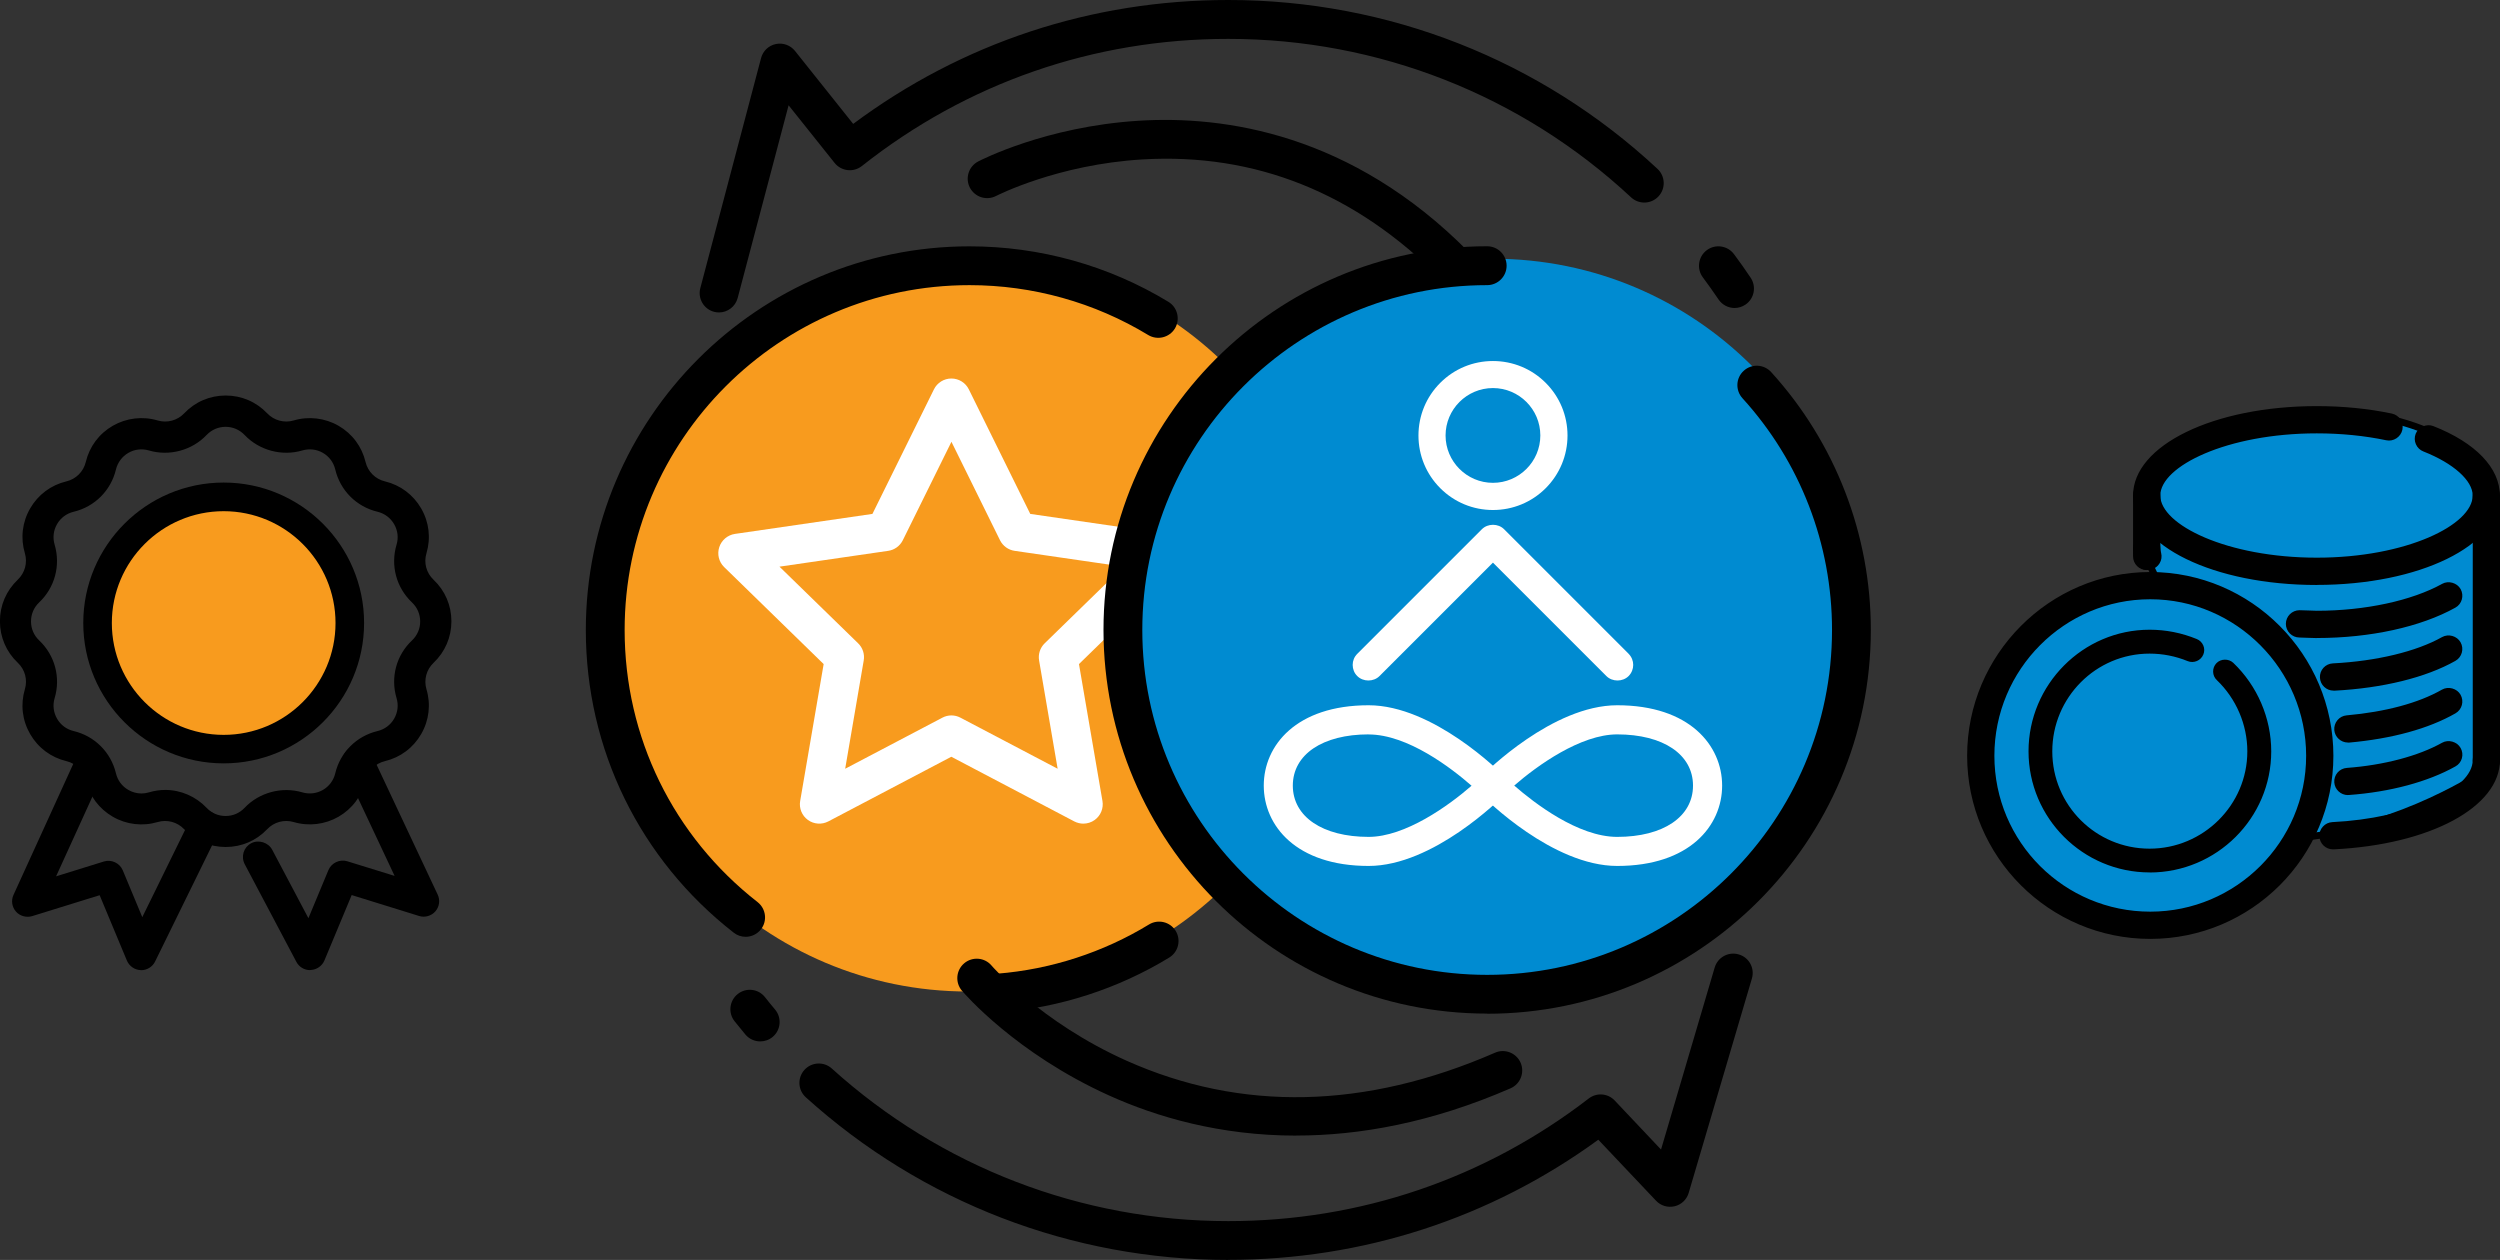 <?xml version="1.0" encoding="UTF-8"?>
<svg id="Layer_2" data-name="Layer 2" xmlns="http://www.w3.org/2000/svg" viewBox="0 0 358.77 180.81">
  <rect x="0" y="0" width="358.77" height="180.81" fill="#333333" stroke="none"/>
  <defs>
    <style>
      .cls-1 {
        fill: #fff;
      }

      .cls-2 {
        fill: #008bd1;
      }

      .cls-3 {
        fill: #f89b1e;
      }
    </style>
  </defs>
  <g id="Layer_1-2" data-name="Layer 1">
    <path class="cls-3" d="M191.5,89.71c0,29.04-23.54,52.58-52.58,52.58s-52.58-23.54-52.58-52.58,23.54-52.58,52.58-52.58,52.58,23.54,52.58,52.58Z"/>
    <g>
      <g>
        <g>
          <path d="M44.5,138.22c-.45,0-.87-.25-1.08-.65l-7.41-14.01c-.32-.6-.09-1.34,.51-1.66,.6-.32,1.34-.09,1.66,.51l6.19,11.71,3.69-8.85c.24-.58,.89-.89,1.49-.7l8.96,2.78-8.25-17.53c-.29-.61-.02-1.34,.59-1.63,.61-.29,1.34-.02,1.63,.59l9.43,20.05c.21,.44,.14,.96-.18,1.33-.32,.37-.82,.51-1.29,.37l-10.54-3.27-4.26,10.22c-.18,.44-.6,.73-1.07,.75-.02,0-.04,0-.06,0Z"/>
          <path d="M44.5,139.22c-.83,0-1.58-.45-1.97-1.19l-7.41-14.01c-.28-.53-.33-1.13-.16-1.7,.18-.57,.56-1.03,1.09-1.31,1.05-.55,2.45-.12,3.01,.93l5.2,9.83,2.87-6.9c.43-1.04,1.64-1.61,2.71-1.27l6.79,2.1-7.28-15.48c-.52-1.11-.04-2.44,1.07-2.96,1.08-.51,2.45,0,2.96,1.07l9.43,20.05c.38,.8,.25,1.74-.33,2.41-.57,.65-1.51,.93-2.34,.66l-9.67-3-3.91,9.38c-.33,.79-1.1,1.33-1.95,1.37h-.1Zm-7.41-16.46s-.07,0-.1,.03c-.07,.04-.1,.09-.11,.13-.01,.04-.02,.1,.02,.17l7.41,14.01c.04,.07,.11,.12,.2,.12v1l.02-1c.08,0,.16-.06,.19-.14l4.61-11.06,11.41,3.54c.13,0,.19-.02,.24-.07,.06-.07,.07-.16,.03-.24l-9.43-20.05c-.04-.09-.14-.13-.21-.13-.21,.07-.26,.21-.2,.32l9.22,19.58-11.12-3.45c-.13-.01-.23,.03-.27,.13l-4.51,10.81-7.18-13.59c-.05-.09-.13-.12-.2-.12Z"/>
        </g>
        <g>
          <path d="M20.26,138.22s-.02,0-.04,0c-.48-.01-.91-.31-1.09-.75l-4.26-10.22-10.55,3.27c-.46,.14-.96,0-1.28-.36-.32-.36-.39-.88-.19-1.32l9.14-20.05c.28-.62,1.01-.89,1.62-.61,.62,.28,.89,1.01,.61,1.62l-8.01,17.56,9-2.79c.6-.19,1.25,.12,1.49,.7l3.65,8.76,7.87-16.05c.3-.61,1.03-.86,1.64-.56,.61,.3,.86,1.03,.56,1.64l-9.06,18.48c-.21,.42-.63,.69-1.1,.69Z"/>
          <path d="M20.26,139.22h-.07c-.87-.03-1.64-.57-1.98-1.37l-3.91-9.38-9.68,3c-.82,.25-1.76,0-2.33-.65-.58-.66-.72-1.6-.35-2.4l9.14-20.04c.49-1.08,1.86-1.6,2.95-1.1,.54,.25,.95,.69,1.16,1.25,.21,.56,.19,1.16-.06,1.7l-7.08,15.53,6.86-2.13c1.07-.34,2.28,.23,2.71,1.27l2.8,6.72,6.9-14.07c.53-1.07,1.9-1.55,2.98-1.02,.53,.26,.93,.72,1.13,1.28s.15,1.17-.11,1.7l-9.06,18.47c-.37,.76-1.15,1.25-2,1.25Zm-4.82-13.2l4.61,11.06c.03,.08,.11,.14,.2,.14v1s0-1,0-1c.09,0,.17-.05,.2-.12l9.06-18.48c.03-.07,.03-.13,.01-.17-.01-.04-.04-.09-.11-.13-.1-.05-.23-.04-.3,.1l-8.84,18.03-4.5-10.79c-.04-.1-.14-.14-.21-.14l-11.2,3.46,8.94-19.59c.05-.11,0-.25-.11-.3-.16-.02-.26,.01-.3,.11l-9.14,20.05c-.04,.08-.02,.18,.04,.24,.04,.05,.1,.08,.17,.08l11.48-3.55Z"/>
        </g>
      </g>
      <g>
        <g>
          <path d="M32.38,120.55c-2,0-3.86-.8-5.23-2.25-1.24-1.31-3.08-1.8-4.81-1.29-1.92,.57-3.92,.33-5.65-.67-1.73-1-2.94-2.62-3.4-4.56-.42-1.75-1.77-3.1-3.52-3.52-1.94-.46-3.57-1.67-4.57-3.4-1-1.73-1.24-3.74-.67-5.66,.51-1.73,.02-3.57-1.29-4.81-1.45-1.37-2.25-3.23-2.25-5.23s.8-3.86,2.25-5.23c1.31-1.24,1.8-3.08,1.29-4.81-.57-1.92-.33-3.92,.67-5.65,1-1.73,2.62-2.94,4.57-3.41,1.75-.42,3.1-1.77,3.52-3.52,.46-1.94,1.67-3.56,3.4-4.56,1.73-1,3.74-1.23,5.65-.67,1.73,.51,3.57,.02,4.81-1.29,1.37-1.45,3.23-2.25,5.23-2.25s3.86,.8,5.23,2.25c1.24,1.31,3.08,1.8,4.81,1.29,1.92-.57,3.93-.33,5.66,.67,1.73,1,2.94,2.62,3.4,4.56,.42,1.75,1.77,3.1,3.52,3.52,1.94,.46,3.56,1.67,4.56,3.41,1,1.73,1.24,3.74,.67,5.65-.51,1.73-.02,3.57,1.29,4.81,1.45,1.37,2.25,3.23,2.25,5.23s-.8,3.86-2.25,5.23c-1.31,1.24-1.8,3.08-1.29,4.81,.57,1.92,.33,3.92-.67,5.66-1,1.73-2.62,2.94-4.56,3.41-1.75,.42-3.1,1.77-3.52,3.52-.46,1.94-1.67,3.56-3.4,4.56-1.73,1-3.74,1.24-5.66,.67-1.72-.51-3.57-.02-4.81,1.29-1.37,1.45-3.23,2.25-5.23,2.25Zm-8.67-6.19c1.95,0,3.83,.79,5.22,2.25,.91,.96,2.13,1.49,3.45,1.49s2.54-.53,3.45-1.49c1.88-1.98,4.67-2.73,7.28-1.95,1.26,.38,2.59,.22,3.73-.44,1.14-.66,1.94-1.73,2.25-3.01,.63-2.65,2.68-4.7,5.33-5.33,1.28-.31,2.35-1.1,3.01-2.25,.66-1.14,.82-2.47,.44-3.73-.78-2.62-.03-5.41,1.95-7.28,.96-.91,1.49-2.13,1.49-3.45s-.53-2.55-1.49-3.45c-1.98-1.88-2.73-4.67-1.95-7.28,.38-1.26,.22-2.59-.44-3.73-.66-1.14-1.73-1.94-3.01-2.25-2.66-.63-4.7-2.68-5.33-5.33-.31-1.28-1.1-2.35-2.25-3.01-1.14-.66-2.47-.82-3.73-.44-2.61,.78-5.41,.03-7.28-1.95h0c-.91-.96-2.13-1.48-3.45-1.48s-2.54,.53-3.45,1.48c-1.88,1.98-4.67,2.73-7.28,1.95-1.26-.38-2.59-.22-3.73,.44-1.14,.66-1.94,1.73-2.25,3.01-.63,2.65-2.68,4.7-5.33,5.33-1.28,.31-2.35,1.1-3.01,2.25-.66,1.14-.82,2.47-.44,3.73,.78,2.62,.03,5.41-1.95,7.28-.96,.91-1.49,2.13-1.49,3.45s.53,2.54,1.49,3.45c1.98,1.88,2.73,4.67,1.95,7.28-.38,1.26-.22,2.59,.44,3.73,.66,1.14,1.73,1.94,3.01,2.25,2.65,.63,4.7,2.68,5.33,5.33,.31,1.28,1.1,2.35,2.25,3.01,1.14,.66,2.47,.82,3.73,.44,.68-.2,1.38-.3,2.07-.3Z"/>
          <path d="M32.38,121.55c-2.28,0-4.39-.91-5.96-2.56-.97-1.02-2.44-1.42-3.79-1.02-2.16,.64-4.49,.37-6.44-.76-1.97-1.14-3.35-2.98-3.88-5.2-.33-1.38-1.4-2.45-2.78-2.78-2.21-.53-4.06-1.91-5.2-3.88s-1.41-4.26-.76-6.44c.41-1.36,.02-2.82-1.02-3.8-1.65-1.56-2.56-3.68-2.56-5.96s.91-4.39,2.56-5.96c1.03-.98,1.42-2.43,1.02-3.79-.65-2.18-.38-4.47,.76-6.44,1.14-1.97,2.98-3.35,5.2-3.88,1.38-.33,2.45-1.4,2.78-2.78,.53-2.21,1.9-4.06,3.88-5.2,1.95-1.12,4.28-1.4,6.44-.76,1.36,.4,2.83,0,3.8-1.02,1.56-1.65,3.68-2.56,5.96-2.56s4.39,.91,5.96,2.56c.97,1.02,2.44,1.42,3.79,1.02,2.16-.64,4.5-.36,6.44,.76,1.97,1.14,3.35,2.98,3.88,5.2,.33,1.38,1.4,2.45,2.78,2.78,2.21,.53,4.06,1.91,5.2,3.88,1.14,1.97,1.41,4.26,.76,6.44-.41,1.36-.02,2.82,1.02,3.8,1.65,1.56,2.56,3.68,2.56,5.96s-.91,4.39-2.56,5.96c-1.03,.98-1.42,2.43-1.02,3.79,.65,2.18,.38,4.47-.76,6.44-1.14,1.97-2.99,3.35-5.2,3.88-1.38,.33-2.45,1.39-2.78,2.78-.53,2.21-1.91,4.06-3.88,5.2-1.95,1.12-4.28,1.4-6.44,.76-1.36-.4-2.82,0-3.79,1.02-1.56,1.65-3.68,2.56-5.96,2.56Zm-8.67-5.74c1.56,0,3.08,.66,4.17,1.8,1.18,1.25,2.78,1.94,4.5,1.94s3.32-.69,4.5-1.94c1.47-1.55,3.77-2.17,5.82-1.56,1.63,.49,3.39,.28,4.87-.57,1.49-.86,2.53-2.26,2.93-3.93,.51-2.12,2.14-3.75,4.26-4.26,1.67-.4,3.07-1.44,3.93-2.93,.86-1.49,1.06-3.22,.57-4.87-.62-2.09-.02-4.32,1.56-5.82,1.25-1.18,1.94-2.78,1.94-4.5s-.69-3.32-1.94-4.5c-1.58-1.5-2.18-3.73-1.56-5.82,.49-1.65,.29-3.38-.57-4.87-.86-1.49-2.26-2.53-3.93-2.93-2.12-.51-3.75-2.14-4.26-4.26-.4-1.67-1.44-3.07-2.93-3.93-1.48-.85-3.23-1.06-4.87-.57-2.04,.61-4.35,0-5.82-1.56-1.18-1.25-2.78-1.94-4.5-1.94s-3.32,.69-4.5,1.94c-1.47,1.55-3.77,2.17-5.82,1.56-1.64-.49-3.39-.28-4.87,.57-1.49,.86-2.53,2.26-2.93,3.93-.51,2.12-2.14,3.75-4.26,4.26-1.68,.4-3.07,1.44-3.93,2.93-.86,1.49-1.06,3.22-.57,4.87,.62,2.09,.03,4.32-1.56,5.82-1.25,1.18-1.94,2.78-1.94,4.5s.69,3.32,1.94,4.5c1.58,1.5,2.18,3.73,1.56,5.82-.49,1.65-.29,3.38,.57,4.87,.86,1.49,2.26,2.53,3.93,2.93,2.12,.51,3.75,2.14,4.26,4.26,.4,1.67,1.44,3.07,2.93,3.93,1.48,.85,3.23,1.06,4.87,.58,.54-.16,1.09-.24,1.65-.24Zm8.67,3.29c-1.6,0-3.08-.64-4.18-1.8-1.6-1.69-4.01-2.35-6.27-1.68-.54,.16-1.09,.24-1.65,.24h0c-1,0-1.99-.27-2.87-.77-1.38-.8-2.35-2.09-2.72-3.65-.55-2.29-2.3-4.05-4.59-4.59-1.55-.37-2.85-1.34-3.64-2.72-.8-1.38-.99-2.99-.53-4.51,.67-2.25,.02-4.66-1.68-6.27-1.16-1.1-1.8-2.58-1.8-4.18s.64-3.08,1.8-4.18c1.71-1.62,2.35-4.02,1.68-6.27-.46-1.53-.27-3.13,.53-4.52,.79-1.38,2.09-2.35,3.64-2.72,2.29-.55,4.05-2.31,4.59-4.59,.37-1.55,1.34-2.85,2.72-3.65,1.36-.79,3-.98,4.51-.53,2.24,.67,4.67,.01,6.27-1.68,1.1-1.16,2.58-1.8,4.18-1.8s3.08,.64,4.18,1.8c1.6,1.69,4.03,2.35,6.27,1.68,1.51-.45,3.15-.26,4.52,.53,1.38,.8,2.35,2.09,2.72,3.65,.55,2.29,2.31,4.05,4.59,4.59,1.55,.37,2.85,1.34,3.64,2.72,.8,1.38,.99,2.98,.53,4.51-.67,2.25-.03,4.66,1.68,6.27,1.16,1.1,1.8,2.58,1.8,4.18s-.64,3.08-1.8,4.18c-1.71,1.62-2.35,4.02-1.68,6.27,.45,1.53,.27,3.13-.53,4.52-.8,1.38-2.09,2.35-3.64,2.72-2.29,.55-4.05,2.31-4.59,4.59-.37,1.55-1.34,2.85-2.72,3.65-1.36,.79-3.01,.98-4.52,.53-2.24-.66-4.67-.01-6.27,1.68-1.1,1.16-2.58,1.8-4.18,1.8Zm-8.67-5.74c2.23,0,4.4,.94,5.94,2.57,.72,.76,1.68,1.17,2.73,1.17s2.01-.42,2.72-1.17c2.09-2.21,5.37-3.09,8.29-2.22,.99,.29,2.05,.17,2.95-.35,.9-.52,1.53-1.37,1.77-2.38,.72-3.02,3.05-5.35,6.07-6.07,1.01-.24,1.86-.87,2.38-1.77,.52-.9,.65-1.95,.35-2.95-.89-2.98-.04-6.16,2.22-8.29,.76-.72,1.17-1.68,1.17-2.72s-.42-2.01-1.17-2.72c-2.26-2.14-3.11-5.32-2.22-8.3,.3-1,.17-2.04-.35-2.94-.52-.9-1.36-1.53-2.38-1.78-3.02-.72-5.35-3.05-6.07-6.07-.24-1.01-.87-1.86-1.77-2.38-.89-.52-1.96-.64-2.95-.35-2.92,.87-6.2-.01-8.29-2.22-.72-.75-1.68-1.17-2.72-1.17s-2.01,.42-2.73,1.17c-2.09,2.21-5.37,3.09-8.29,2.22-.99-.29-2.05-.17-2.94,.35-.9,.52-1.53,1.37-1.78,2.38-.72,3.02-3.05,5.35-6.07,6.07-1.01,.24-1.86,.87-2.38,1.77-.52,.9-.65,1.95-.35,2.95,.88,2.98,.03,6.16-2.22,8.29-.76,.72-1.17,1.68-1.17,2.73s.42,2.01,1.17,2.72c2.26,2.14,3.11,5.32,2.22,8.29-.3,1-.17,2.04,.35,2.95,.52,.9,1.36,1.53,2.38,1.77,3.02,.72,5.35,3.05,6.07,6.07,.24,1.01,.87,1.86,1.78,2.38,.57,.33,1.22,.51,1.87,.51h0c.36,0,.72-.05,1.08-.16,.77-.23,1.56-.35,2.35-.35Z"/>
        </g>
        <g>
          <path d="M32.1,108.55c-10.56,0-19.15-8.59-19.15-19.15s8.59-19.15,19.15-19.15,19.15,8.59,19.15,19.15-8.59,19.15-19.15,19.15Z"/>
          <path d="M32.1,109.55c-11.11,0-20.15-9.04-20.15-20.15s9.04-20.15,20.15-20.15,20.15,9.04,20.15,20.15-9.04,20.15-20.15,20.15Zm0-38.3c-10.01,0-18.15,8.14-18.15,18.15s8.14,18.15,18.15,18.15,18.15-8.14,18.15-18.15-8.14-18.15-18.15-18.15Z"/>
        </g>
      </g>
    </g>
    <g>
      <path class="cls-3" d="M32.1,72.35c-9.4,0-17.05,7.65-17.05,17.05s7.65,17.05,17.05,17.05,17.05-7.65,17.05-17.05-7.65-17.05-17.05-17.05Z"/>
      <path d="M32.1,107.46c-9.95,0-18.05-8.1-18.05-18.05s8.1-18.05,18.05-18.05,18.05,8.1,18.05,18.05-8.1,18.05-18.05,18.05Zm0-34.1c-8.85,0-16.05,7.2-16.05,16.05s7.2,16.05,16.05,16.05,16.05-7.2,16.05-16.05-7.2-16.05-16.05-16.05Z"/>
    </g>
    <g>
      <path class="cls-2" d="M355.89,76.23l.92,34.37s-13.31,9.25-29.46,9.79l-18.75-39.13,1.52-7.72,45.77,2.69Z"/>
      <path d="M327.04,120.9l-.14-.3-18.82-39.28,1.64-8.31,46.67,2.75,.94,35.1-.22,.15c-.13,.09-13.62,9.34-29.73,9.88h-.33Zm-17.92-39.69l18.54,38.68c14.55-.59,26.86-8.36,28.65-9.54l-.9-33.64-44.88-2.64-1.4,7.13Z"/>
    </g>
    <g>
      <path class="cls-2" d="M356.97,71.12c0,6.69-10.85,12.12-24.23,12.12s-24.23-5.42-24.23-12.12,10.85-12.12,24.23-12.12,24.23,5.42,24.23,12.12Z"/>
      <path d="M332.73,83.73c-13.64,0-24.73-5.66-24.73-12.62s11.1-12.62,24.73-12.62,24.73,5.66,24.73,12.62-11.1,12.62-24.73,12.62Zm0-24.23c-13.09,0-23.73,5.21-23.73,11.62s10.65,11.62,23.73,11.62,23.73-5.21,23.73-11.62-10.65-11.62-23.73-11.62Z"/>
    </g>
    <g>
      <path class="cls-2" d="M332.76,108.37c0,13.41-10.87,24.28-24.28,24.28s-24.28-10.87-24.28-24.28,10.87-24.28,24.28-24.28,24.28,10.87,24.28,24.28Z"/>
      <path d="M308.48,133.15c-13.66,0-24.78-11.12-24.78-24.78s11.12-24.78,24.78-24.78,24.78,11.12,24.78,24.78-11.12,24.78-24.78,24.78Zm0-48.56c-13.11,0-23.78,10.67-23.78,23.78s10.67,23.78,23.78,23.78,23.78-10.67,23.78-23.78-10.67-23.78-23.78-23.78Z"/>
    </g>
    <path class="cls-1" d="M155.47,118.2c-.44,0-.89-.11-1.3-.32l-17.65-9.28-17.65,9.28c-.94,.49-2.08,.41-2.93-.21-.86-.62-1.29-1.68-1.11-2.72l3.37-19.65-14.28-13.92c-.76-.74-1.03-1.85-.7-2.86,.33-1.01,1.2-1.74,2.25-1.9l19.73-2.87,8.83-17.88c.47-.95,1.44-1.55,2.5-1.55s2.03,.6,2.5,1.55l8.82,17.88,19.73,2.87c1.05,.15,1.92,.89,2.25,1.9,.33,1.01,.05,2.12-.71,2.86l-14.28,13.92,3.37,19.65c.18,1.04-.25,2.1-1.11,2.72-.48,.35-1.06,.53-1.64,.53Zm-43.61-36.88l11.29,11c.66,.64,.96,1.56,.8,2.47l-2.66,15.53,13.95-7.33c.81-.43,1.78-.43,2.59,0l13.95,7.33-2.66-15.53c-.16-.9,.14-1.83,.8-2.47l11.29-11-15.6-2.27c-.91-.13-1.69-.7-2.1-1.52l-6.97-14.13-6.98,14.13c-.41,.82-1.19,1.39-2.1,1.52l-15.6,2.27Z"/>
    <path d="M107.01,134.44c-.6,0-1.2-.19-1.71-.59-13.49-10.52-21.23-26.35-21.23-43.44,0-30.36,24.7-55.06,55.06-55.06,10.09,0,19.96,2.75,28.54,7.96,1.32,.8,1.73,2.51,.94,3.83-.8,1.31-2.51,1.73-3.83,.94-7.71-4.68-16.58-7.16-25.65-7.16-27.29,0-49.49,22.2-49.49,49.49,0,15.36,6.96,29.59,19.08,39.05,1.21,.95,1.43,2.7,.48,3.91-.55,.7-1.37,1.07-2.2,1.07Z"/>
    <path d="M143.32,145.3c-1.44,0-2.66-1.11-2.77-2.57-.12-1.53,1.02-2.88,2.56-3,7.68-.61,15.21-3.05,21.78-7.06,1.31-.8,3.03-.39,3.83,.92,.8,1.31,.39,3.03-.93,3.83-7.31,4.46-15.69,7.18-24.24,7.86-.08,0-.15,0-.22,0Z"/>
    <path d="M109.1,149.45c-.8,0-1.59-.34-2.14-1-.52-.62-1.04-1.26-1.54-1.89-.96-1.2-.75-2.96,.45-3.91,1.21-.96,2.96-.76,3.91,.45,.47,.6,.96,1.2,1.45,1.78,.99,1.18,.83,2.94-.34,3.92-.52,.44-1.16,.65-1.79,.65Z"/>
    <path d="M176.27,180.81c-22.46,0-43.99-8.29-60.63-23.34-1.14-1.03-1.23-2.79-.2-3.93,1.03-1.14,2.79-1.23,3.93-.2,15.62,14.12,35.82,21.9,56.89,21.9,18.91,0,36.8-6.09,51.74-17.6,1.13-.87,2.74-.75,3.72,.29l6.65,7.04,7.7-26.12c.44-1.48,1.98-2.32,3.46-1.88,1.48,.43,2.32,1.98,1.88,3.46l-9.07,30.76c-.28,.96-1.05,1.69-2.02,1.92-.97,.23-1.99-.07-2.67-.8l-8.28-8.75c-15.5,11.29-33.81,17.24-53.12,17.24Z"/>
    <path d="M248.93,44.2c-.89,0-1.77-.43-2.31-1.23-.72-1.07-1.48-2.13-2.25-3.17-.92-1.23-.66-2.98,.57-3.9,1.23-.92,2.98-.66,3.9,.57,.82,1.1,1.63,2.24,2.39,3.38,.86,1.28,.53,3.01-.75,3.87-.48,.32-1.02,.48-1.56,.48Z"/>
    <path d="M103.19,44.84c-.24,0-.48-.03-.71-.09-1.49-.39-2.37-1.92-1.98-3.4l8.72-33.02c.27-1.02,1.09-1.8,2.12-2.01,1.03-.22,2.09,.17,2.75,.99l8.35,10.47C138.08,6.13,156.64,0,176.27,0c22.95,0,44.82,8.61,61.6,24.24,1.12,1.05,1.19,2.81,.14,3.94s-2.81,1.19-3.94,.14c-15.75-14.67-36.28-22.74-57.81-22.74-19.3,0-37.48,6.31-52.58,18.25-1.2,.95-2.95,.75-3.91-.45l-6.6-8.27-7.31,27.66c-.33,1.25-1.46,2.07-2.69,2.07Z"/>
    <path d="M208.73,40.85c-.72,0-1.44-.28-1.98-.83-12.21-12.33-26.61-18.1-42.79-17.14-12.2,.72-20.92,5.2-21.01,5.24-1.36,.71-3.04,.18-3.76-1.18-.71-1.36-.19-3.04,1.17-3.76,.39-.2,9.69-5.01,23.02-5.85,12.34-.78,30.56,1.85,47.33,18.77,1.08,1.09,1.07,2.86-.02,3.94-.54,.54-1.25,.81-1.96,.81Z"/>
    <path d="M186.03,162.97c-10.98,0-20.08-2.69-26.87-5.76-13.42-6.06-20.81-14.67-21.12-15.04-.99-1.17-.85-2.93,.33-3.93,1.17-.99,2.93-.85,3.92,.32h0c.07,.08,7.03,8.14,19.38,13.66,16.46,7.35,34.25,6.96,52.88-1.15,1.41-.62,3.05,.03,3.67,1.44,.61,1.41-.03,3.05-1.44,3.67-11.38,4.95-21.71,6.78-30.76,6.78Z"/>
    <g>
      <g>
        <path d="M356.81,110.6c-.8,0-1.45-.65-1.45-1.46v-38.03c0-.8,.65-1.46,1.45-1.46s1.46,.65,1.46,1.46v38.03c0,.8-.65,1.46-1.46,1.46Z"/>
        <path d="M356.81,111.1c-1.08,0-1.95-.88-1.95-1.96v-38.03c0-1.08,.88-1.96,1.95-1.96s1.96,.88,1.96,1.96v38.03c0,1.08-.88,1.96-1.96,1.96Zm0-40.94c-.53,0-.95,.43-.95,.96v38.03c0,.53,.43,.96,.95,.96s.96-.43,.96-.96v-38.03c0-.53-.43-.96-.96-.96Z"/>
      </g>
      <g>
        <path d="M308.07,81.31c-.8,0-1.46-.65-1.46-1.46v-8.74c0-.8,.65-1.46,1.46-1.46s1.46,.65,1.46,1.46v8.74c0,.8-.65,1.46-1.46,1.46Z"/>
        <path d="M308.07,81.81c-1.08,0-1.96-.88-1.96-1.96v-8.74c0-1.08,.88-1.96,1.96-1.96s1.96,.88,1.96,1.96v8.74c0,1.08-.88,1.96-1.96,1.96Zm0-11.65c-.53,0-.96,.43-.96,.96v8.74c0,.53,.43,.96,.96,.96s.96-.43,.96-.96v-8.74c0-.53-.43-.96-.96-.96Z"/>
      </g>
      <g>
        <path d="M334.79,121.39c-.77,0-1.41-.61-1.45-1.38-.04-.8,.58-1.49,1.38-1.52,11.37-.55,20.63-4.78,20.63-9.42,0-.81,.65-1.46,1.45-1.46s1.46,.65,1.46,1.46c0,6.49-9.84,11.67-23.4,12.33h-.07Z"/>
        <path d="M334.88,121.89h-.08c-1.04,0-1.9-.82-1.95-1.86-.03-.52,.15-1.02,.51-1.41,.35-.39,.83-.61,1.35-.64,10.92-.53,20.15-4.62,20.15-8.92,0-1.08,.88-1.96,1.95-1.96s1.96,.88,1.96,1.96c0,6.76-10.04,12.16-23.87,12.83h-.01Zm21.93-13.79c-.53,0-.95,.43-.95,.96,0,4.99-9.27,9.35-21.11,9.92-.25,.01-.49,.12-.66,.31-.17,.19-.26,.43-.25,.69,.03,.51,.45,.91,.96,.91l.07,.5-.02-.5c13.28-.64,22.92-5.62,22.92-11.83,0-.53-.43-.96-.96-.96Z"/>
      </g>
      <g>
        <path d="M332.48,83.45c-14.5,0-25.87-5.42-25.87-12.34s11.36-12.33,25.87-12.33c3.73,0,7.32,.36,10.66,1.06,.79,.17,1.29,.94,1.13,1.72-.16,.79-.94,1.3-1.73,1.12-3.14-.66-6.53-1-10.07-1-13.53,0-22.96,4.96-22.96,9.42s9.43,9.42,22.96,9.42,22.87-4.96,22.87-9.42c0-2.39-2.83-4.99-7.38-6.78-.75-.29-1.12-1.14-.82-1.89,.29-.75,1.15-1.12,1.89-.82,5.87,2.31,9.23,5.77,9.23,9.49,0,6.92-11.33,12.34-25.78,12.34Z"/>
        <path d="M332.48,83.95c-14.79,0-26.37-5.64-26.37-12.84s11.58-12.83,26.37-12.83c3.76,0,7.39,.36,10.77,1.07,1.06,.22,1.73,1.26,1.51,2.32-.22,1.04-1.28,1.74-2.32,1.51-3.11-.65-6.46-.99-9.96-.99-12.85,0-22.46,4.71-22.46,8.92s9.6,8.92,22.46,8.92,22.37-4.71,22.37-8.92c0-2.15-2.77-4.63-7.07-6.32-.49-.19-.87-.56-1.08-1.04-.21-.48-.22-1.01-.03-1.5,.38-.97,1.57-1.49,2.54-1.1,6.06,2.38,9.54,6.01,9.54,9.95,0,7.2-11.54,12.84-26.28,12.84Zm0-24.67c-14.23,0-25.37,5.2-25.37,11.83s11.14,11.84,25.37,11.84,25.28-5.2,25.28-11.84c0-3.51-3.25-6.8-8.91-9.03-.49-.2-1.05,.07-1.24,.54-.09,.24-.09,.5,.01,.73,.1,.23,.29,.41,.53,.51,4.82,1.9,7.7,4.61,7.7,7.25,0,4.79-9.39,9.92-23.37,9.92s-23.46-5.13-23.46-9.92,9.42-9.92,23.46-9.92c3.57,0,6.99,.34,10.17,1.01,.54,.12,1.03-.23,1.13-.74,.11-.52-.22-1.03-.74-1.13-3.32-.7-6.87-1.05-10.56-1.05Z"/>
      </g>
      <g>
        <path d="M336.94,113.6c-.75,0-1.4-.58-1.45-1.35-.06-.8,.54-1.5,1.35-1.56,5.35-.39,10.41-1.73,13.87-3.67,.7-.4,1.59-.15,1.98,.56,.39,.7,.14,1.59-.56,1.98-3.88,2.18-9.23,3.61-15.08,4.04-.04,0-.07,0-.11,0Z"/>
        <path d="M336.94,114.1c-1.02,0-1.88-.8-1.95-1.81-.08-1.08,.73-2.02,1.81-2.09,5.28-.39,10.26-1.7,13.66-3.61,.9-.51,2.15-.16,2.66,.75,.25,.45,.32,.98,.18,1.48-.14,.5-.47,.92-.93,1.17-3.94,2.21-9.37,3.67-15.29,4.1-.04,0-.09,0-.14,0Zm14.48-6.77c-.16,0-.32,.04-.46,.12-3.53,1.98-8.66,3.34-14.08,3.74-.53,.04-.92,.5-.88,1.02,.04,.5,.46,.88,.95,.88h.06c5.78-.42,11.06-1.84,14.88-3.98,.22-.12,.38-.33,.45-.57s.04-.5-.09-.72c-.17-.3-.49-.49-.83-.49Z"/>
      </g>
      <g>
        <path d="M336.94,106.06c-.75,0-1.38-.57-1.45-1.33-.07-.8,.52-1.51,1.32-1.58,5.66-.5,10.46-1.8,13.88-3.76,.7-.4,1.59-.16,1.99,.54,.4,.7,.16,1.59-.54,1.99-3.78,2.16-9,3.59-15.07,4.13-.04,0-.09,0-.13,0Z"/>
        <path d="M336.94,106.56c-1,0-1.86-.78-1.95-1.78-.09-1.07,.7-2.03,1.77-2.12,5.59-.5,10.32-1.77,13.68-3.69,.91-.52,2.15-.18,2.67,.73,.53,.94,.21,2.13-.73,2.67-3.84,2.2-9.12,3.65-15.28,4.2-.06,0-.12,0-.17,0Zm14.48-6.85c-.17,0-.33,.04-.48,.13-3.48,1.99-8.35,3.31-14.09,3.82-.52,.05-.91,.51-.87,1.04,.04,.49,.46,.87,.95,.87h.08c6.01-.54,11.15-1.94,14.87-4.07,.46-.26,.62-.85,.35-1.31-.17-.3-.49-.48-.83-.48Z"/>
      </g>
      <g>
        <path d="M334.88,98.61c-.77,0-1.41-.6-1.45-1.38-.04-.8,.58-1.49,1.38-1.53,6.36-.32,12.15-1.72,15.89-3.84,.71-.39,1.59-.15,1.98,.55,.4,.7,.15,1.59-.55,1.99-4.18,2.36-10.28,3.86-17.17,4.21-.03,0-.05,0-.08,0Z"/>
        <path d="M334.88,99.11c-1.04,0-1.9-.82-1.95-1.86-.06-1.08,.78-2,1.85-2.05,6.28-.32,11.99-1.7,15.67-3.77,.93-.52,2.15-.16,2.66,.74,.53,.94,.2,2.14-.74,2.67-4.25,2.4-10.43,3.92-17.39,4.28h-.1Zm16.54-6.93c-.16,0-.33,.04-.48,.12-3.8,2.15-9.67,3.57-16.11,3.9-.53,.03-.93,.48-.91,1,.03,.51,.45,.91,.95,.91v.5l.03-.5c6.84-.35,12.86-1.82,16.98-4.15,.46-.26,.62-.84,.36-1.3-.17-.3-.48-.48-.83-.48Z"/>
      </g>
      <g>
        <path d="M332.48,91.07c-.46,0-.89-.02-1.32-.04-.38-.02-.76-.04-1.16-.04-.8,0-1.46-.65-1.46-1.46s.65-1.46,1.46-1.46c.45,0,.89,.02,1.32,.04,.38,.02,.76,.04,1.16,.04,7,0,13.81-1.47,18.22-3.93,.7-.4,1.59-.14,1.98,.56,.39,.7,.14,1.59-.56,1.98-4.89,2.73-12.05,4.3-19.64,4.3Zm-24.24-9.77c-.65,0-1.25-.44-1.41-1.11-.1-.38-.21-.86-.21-1.46,0-.8,.65-1.46,1.46-1.46s1.46,.65,1.46,1.46c0,.25,.05,.46,.13,.76,.19,.78-.28,1.57-1.06,1.76-.12,.03-.24,.04-.35,.04Z"/>
        <path d="M332.48,91.57c-.46,0-.9-.02-1.34-.04-.4-.02-.76-.04-1.14-.04-1.08,0-1.96-.88-1.96-1.96s.88-1.96,1.96-1.96c.46,0,.9,.02,1.34,.04,.39,.02,.76,.04,1.14,.04,6.92,0,13.64-1.45,17.98-3.86,.9-.51,2.15-.16,2.66,.75,.52,.94,.19,2.14-.75,2.66-4.97,2.77-12.21,4.36-19.88,4.36Zm-2.48-3c-.53,0-.96,.43-.96,.96s.43,.96,.96,.96c.39,0,.77,.02,1.15,.04,.47,.02,.89,.04,1.34,.04,7.5,0,14.58-1.54,19.4-4.23,.46-.26,.62-.84,.37-1.3-.25-.44-.86-.62-1.3-.37-4.48,2.5-11.39,3.99-18.47,3.99-.4,0-.78-.02-1.16-.04-.45-.02-.87-.05-1.32-.05Zm-21.76-6.77c-.9,0-1.68-.61-1.9-1.49-.1-.38-.23-.91-.23-1.58,0-1.08,.88-1.96,1.96-1.96s1.96,.88,1.96,1.96c0,.18,.04,.36,.11,.62,.13,.52,.05,1.05-.22,1.49-.27,.45-.7,.76-1.2,.89-.16,.04-.32,.06-.47,.06Zm-.17-4.02c-.53,0-.96,.43-.96,.96s.11,.99,.2,1.34c.12,.5,.59,.83,1.16,.7,.25-.06,.45-.21,.58-.43,.13-.22,.17-.48,.11-.73-.08-.33-.14-.57-.14-.88,0-.53-.43-.96-.96-.96Z"/>
      </g>
      <g>
        <path d="M308.58,134.24c-14.22,0-25.78-11.57-25.78-25.78s11.57-25.87,25.78-25.87,25.78,11.61,25.78,25.87-11.56,25.78-25.78,25.78Zm0-48.74c-12.61,0-22.87,10.3-22.87,22.96s10.26,22.87,22.87,22.87,22.87-10.26,22.87-22.87-10.26-22.96-22.87-22.96Z"/>
        <path d="M308.58,134.74c-14.49,0-26.28-11.79-26.28-26.28s11.79-26.37,26.28-26.37,26.28,11.83,26.28,26.37-11.79,26.28-26.28,26.28Zm0-51.65c-13.94,0-25.28,11.38-25.28,25.37s11.34,25.28,25.28,25.28,25.28-11.34,25.28-25.28-11.34-25.37-25.28-25.37Zm0,48.74c-12.89,0-23.37-10.48-23.37-23.37s10.48-23.46,23.37-23.46,23.37,10.52,23.37,23.46-10.48,23.37-23.37,23.37Zm0-45.83c-12.33,0-22.37,10.07-22.37,22.46s10.04,22.37,22.37,22.37,22.37-10.04,22.37-22.37-10.04-22.46-22.37-22.46Z"/>
      </g>
      <g>
        <path d="M308.49,124.7c-9.31,0-16.88-7.57-16.88-16.88s7.57-16.95,16.88-16.95c2.25,0,4.47,.44,6.58,1.3,.62,.25,.92,.96,.66,1.58-.25,.62-.96,.92-1.58,.66-1.83-.75-3.73-1.12-5.67-1.12-7.97,0-14.46,6.52-14.46,14.53s6.49,14.46,14.46,14.46,14.53-6.49,14.53-14.46c0-3.98-1.66-7.84-4.54-10.59-.49-.46-.5-1.23-.04-1.71,.46-.49,1.23-.5,1.71-.04,3.36,3.21,5.29,7.71,5.29,12.35,0,9.31-7.61,16.88-16.95,16.88Z"/>
        <path d="M308.49,125.2c-9.58,0-17.38-7.8-17.38-17.38s7.8-17.45,17.38-17.45c2.32,0,4.6,.45,6.77,1.34,.42,.17,.75,.5,.93,.92,.18,.42,.18,.89,0,1.31-.35,.86-1.37,1.29-2.23,.94-1.76-.72-3.61-1.08-5.48-1.08-7.7,0-13.96,6.29-13.96,14.03s6.26,13.96,13.96,13.96,14.03-6.26,14.03-13.96c0-3.84-1.6-7.57-4.38-10.23-.33-.31-.52-.74-.53-1.2-.01-.46,.16-.89,.47-1.22,.62-.66,1.75-.69,2.42-.06,3.46,3.31,5.45,7.94,5.45,12.71,0,9.58-7.83,17.38-17.45,17.38Zm0-33.84c-9.03,0-16.38,7.38-16.38,16.45s7.35,16.38,16.38,16.38,16.45-7.35,16.45-16.38c0-4.5-1.87-8.87-5.13-11.98-.27-.26-.74-.25-1,.02-.13,.14-.2,.32-.2,.51,0,.19,.08,.37,.22,.5,2.98,2.85,4.69,6.84,4.69,10.96,0,8.25-6.74,14.96-15.03,14.96s-14.96-6.71-14.96-14.96,6.71-15.03,14.96-15.03c2,0,3.97,.39,5.86,1.16,.36,.15,.78-.04,.93-.39,.07-.18,.07-.37,0-.54-.07-.18-.21-.31-.39-.38-2.06-.84-4.21-1.26-6.4-1.26Z"/>
      </g>
    </g>
    <path class="cls-2" d="M266.84,89.71c0,29.04-23.54,52.58-52.58,52.58s-52.58-23.54-52.58-52.58,23.54-52.58,52.58-52.58,52.58,23.54,52.58,52.58Z"/>
    <g>
      <g>
        <path class="cls-1" d="M196.41,124.27c-10.4,0-15.05-5.78-15.05-11.53s4.65-11.53,15.05-11.53c9.28,0,18.92,9.65,19.32,10.06l1.46,1.47-1.46,1.47c-.41,.41-10.05,10.06-19.32,10.06Zm0-18.88c-6.61,0-10.88,2.89-10.88,7.35s4.27,7.36,10.88,7.36c5.24,0,11.46-4.45,14.77-7.34-2.87-2.51-9.16-7.36-14.77-7.36Z"/>
        <path class="cls-1" d="M232.08,124.27c-9.27,0-18.92-9.64-19.32-10.06l-1.45-1.47,1.45-1.47c.4-.41,10.05-10.06,19.32-10.06,10.4,0,15.06,5.78,15.06,11.53s-4.66,11.53-15.06,11.53Zm-14.77-11.53c2.87,2.5,9.16,7.36,14.77,7.36,6.61,0,10.88-2.89,10.88-7.36s-4.27-7.35-10.88-7.35c-5.24,0-11.45,4.45-14.77,7.34Z"/>
      </g>
      <path class="cls-1" d="M214.25,73.19c-2.85,0-5.54-1.11-7.56-3.13-2.02-2.02-3.13-4.71-3.13-7.56s1.11-5.54,3.13-7.56c2.02-2.02,4.71-3.13,7.56-3.13s5.55,1.11,7.57,3.13c2.02,2.02,3.13,4.71,3.13,7.56s-1.12,5.55-3.13,7.56c-2.02,2.02-4.71,3.13-7.57,3.13Zm0-17.5c-3.75,0-6.8,3.06-6.8,6.8s3.05,6.8,6.8,6.8,6.8-3.05,6.8-6.8-3.05-6.8-6.8-6.8Z"/>
      <path class="cls-1" d="M233.73,93.83l-17.88-17.88c-.85-.85-2.34-.85-3.19,0l-17.88,17.88c-.43,.43-.66,.99-.66,1.59s.23,1.18,.66,1.6c.85,.85,2.34,.85,3.19,0l16.28-16.28,16.28,16.28c.85,.85,2.34,.85,3.19,0,.88-.89,.88-2.31,0-3.19Z"/>
    </g>
    <path d="M213.42,145.46c-30.36,0-55.06-24.7-55.06-55.06s24.7-55.06,55.06-55.06c1.54,0,2.79,1.25,2.79,2.79s-1.25,2.79-2.79,2.79c-27.29,0-49.49,22.2-49.49,49.49s22.2,49.49,49.49,49.49,49.49-22.2,49.49-49.49c0-12.34-4.56-24.15-12.86-33.27-1.03-1.14-.95-2.9,.19-3.93,1.14-1.04,2.9-.95,3.94,.19,9.22,10.15,14.3,23.3,14.3,37.02,0,30.36-24.7,55.06-55.06,55.06Z"/>
  </g>
</svg>